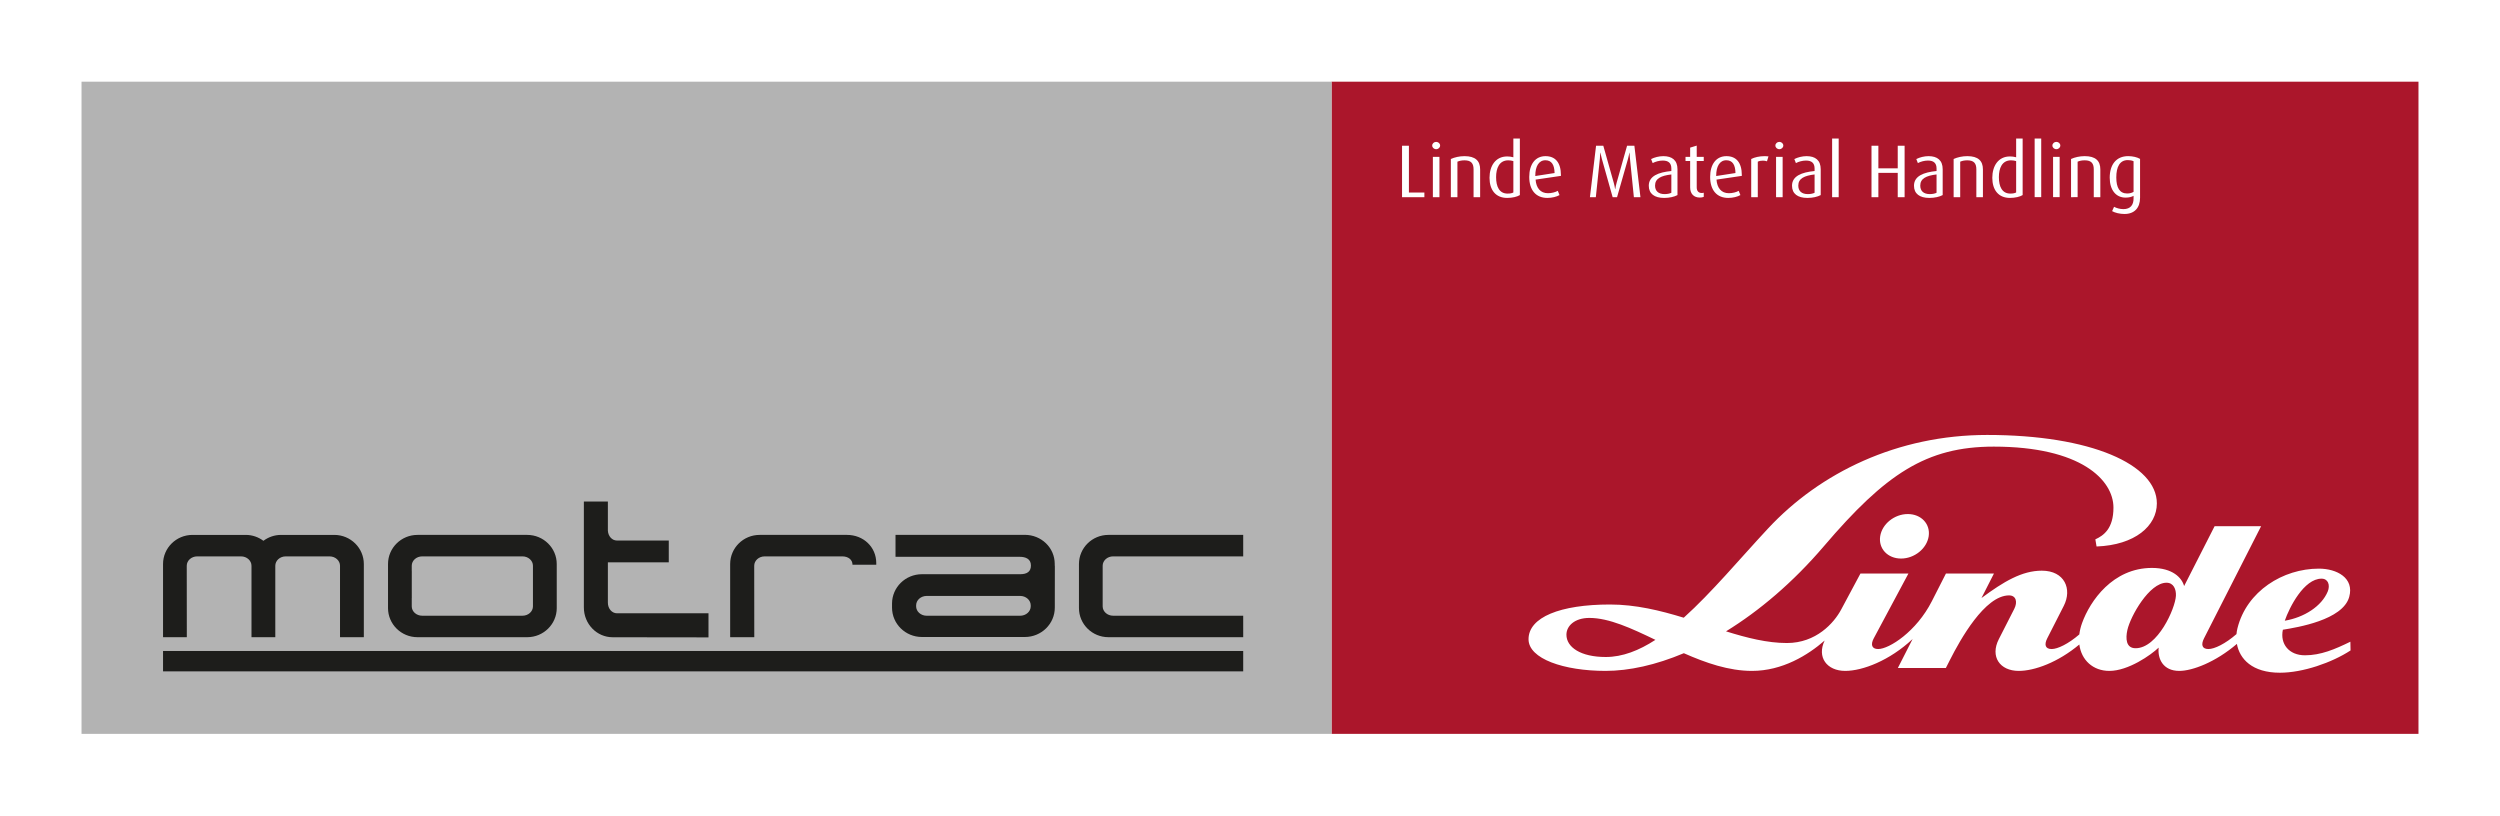 <svg height="107" viewBox="0 0 368 120" width="328" xmlns="http://www.w3.org/2000/svg">
    <g fill="none" fill-rule="evenodd">
        <path d="m0 0h368v120h-368z" fill="#fff" />
        <g transform="translate(196 12)">
            <path d="m0 0h160v96h-160z" fill="#ab162b" />
            <path d="m87.902 66.917c.273-1.809-1.1-3.273-3.073-3.273-1.972 0-3.79 1.464-4.067 3.273-.274 1.812 1.1 3.277 3.072 3.277 1.97 0 3.79-1.465 4.068-3.277m52.136 13.755c2.114-.343 8.82-1.425 9.764-4.826.778-2.798-1.82-4.167-4.467-4.167-5.281 0-10.621 3.316-11.98 8.767-.073.284-.12.576-.146.87-1.64 1.427-3.238 2.198-4.13 2.198-.977 0-1.1-.684-.65-1.57l8.407-16.516h-6.844l-4.49 8.815c-.332-1.232-1.709-2.669-4.733-2.669-5.751 0-9.11 4.838-10.293 8.126-.206.573-.338 1.13-.4 1.663-1.619 1.396-3.193 2.151-4.073 2.151-.976 0-1.101-.684-.652-1.57l2.437-4.785c1.258-2.468.137-5.18-3.232-5.18-2.924 0-5.605 1.6-8.883 4.026l1.837-3.608h-7.067l-2.082 4.09c-2.262 4.444-6.268 7.027-7.898 7.027-.975 0-1.117-.695-.649-1.57l5.108-9.547h-7.062l-2.844 5.313c-1.062 1.981-3.688 4.918-7.98 4.918-2.901 0-5.883-.757-8.967-1.72 4.9-3.015 9.853-7.194 14.417-12.541 9.065-10.621 15.065-14.65 24.998-14.65 12.826 0 17.617 4.916 17.617 8.974 0 3.12-1.462 4.117-2.665 4.675l.178 1.053c5.689-.216 8.876-3.055 8.876-6.34.001-5.717-9.69-10.079-24.98-10.079-13.161 0-24.576 5.514-32.268 13.784-4.178 4.487-8.283 9.42-12.396 13.118-3.477-1.066-7.087-1.944-10.856-1.944-7.327 0-11.99 1.873-11.99 5.113 0 2.876 5.195 4.66 11.336 4.66 3.475 0 7.41-.868 11.524-2.604 3.241 1.433 6.62 2.605 10.032 2.605 4.48 0 8.237-2.321 10.695-4.47-1.177 2.453.324 4.47 3.031 4.47 2.552 0 6.53-1.516 9.918-4.692l-2.175 4.27h7.067l.626-1.233c1.46-2.88 5.1-9.46 8.676-9.46 1.046 0 1.28.979.769 1.983l-2.273 4.46c-1.31 2.572.15 4.672 2.93 4.672 2.327 0 5.783-1.26 8.92-3.887.299 2.298 2.01 3.887 4.417 3.887 2.791 0 6.116-2.333 7.263-3.429-.181 1.653.653 3.429 3.032 3.429 1.942 0 5.342-1.29 8.482-3.976.397 2.214 2.248 4.244 6.337 4.244 3.366 0 7.632-1.475 10.393-3.28l-.025-1.285c-2.28 1.113-4.352 2-6.69 2-2.347 0-3.69-1.673-3.247-3.763m-92.36 1.489c-2.417 1.57-4.85 2.524-7.31 2.524-3.708 0-5.79-1.447-5.79-3.28 0-1.3 1.213-2.472 3.377-2.472 2.894 0 6.187 1.526 9.723 3.228m76.616-6.483c-.095 1.866-2.688 7.716-5.94 7.716-1.421 0-1.487-1.433-1.203-2.695.457-2.022 3.217-6.948 5.756-6.948 1.044 0 1.435.963 1.387 1.927m16.024 3.665c.68-1.97 2.82-6.19 5.415-6.19.482 0 .799.234.955.576.168.365.138.868-.04 1.3-.904 2.203-3.497 3.837-6.33 4.314" fill="#fff" />
            <path d="m13.669 17v-.682h-2.277v-6.886h-1.012v7.568zm1.733-7.062c.319 0 .583-.242.583-.539s-.264-.539-.583-.539-.583.242-.583.539.264.539.583.539zm.484 7.062v-5.929h-.968v5.929zm2.646 0v-5.225c.308-.132.638-.198 1.045-.198.968 0 1.331.44 1.331 1.331v4.092h.968v-4.092c0-1.254-.704-1.947-2.299-1.947-.737 0-1.463.165-2.013.418v5.621zm7.321.11c.781 0 1.474-.176 1.87-.418v-8.327h-.957v2.761c-.319-.088-.616-.121-.913-.121-1.716 0-2.596 1.397-2.596 3.146 0 1.771.891 2.959 2.596 2.959zm.055-.638c-1.21 0-1.683-1.023-1.683-2.42 0-1.298.451-2.475 1.793-2.475.253 0 .517.044.748.11v4.62c-.198.11-.462.165-.858.165zm5.858.638c.693 0 1.375-.176 1.793-.418l-.253-.627c-.33.198-.902.352-1.441.352-1.122 0-1.738-.781-1.826-2.002l3.729-.55v-.11c0-1.87-.847-2.794-2.266-2.794-1.507 0-2.398 1.199-2.398 3.058 0 1.925.968 3.091 2.662 3.091zm-1.771-3.223v-.055c0-1.342.506-2.266 1.485-2.266.924 0 1.331.682 1.353 1.881zm8.911 3.113.594-5.665c.022-.242.044-.517.055-.891h.022c.088.429.132.605.209.891l1.595 5.665h.649l1.617-5.665c.077-.275.176-.715.209-.891h.022c.011.319.022.616.055.891l.572 5.665h.968l-.891-7.568h-1.078l-1.54 5.456c-.088.308-.143.572-.198.935h-.022c-.055-.363-.11-.627-.198-.935l-1.54-5.456h-1.067l-.902 7.568zm10.049.11c.792 0 1.496-.165 1.969-.418v-3.806c0-1.32-.792-1.925-2.079-1.925-.638 0-1.309.176-1.804.429l.231.594c.407-.22.968-.374 1.485-.374.825 0 1.265.363 1.265 1.177v.363c-1.914.187-3.322.737-3.322 2.167 0 1.177.836 1.793 2.255 1.793zm.088-.561c-.924 0-1.419-.451-1.419-1.254 0-1.045.891-1.463 2.398-1.639v2.695c-.231.121-.605.198-.979.198zm5.165.506c.231 0 .429-.033.583-.099v-.616c-.088.033-.187.044-.297.044-.484 0-.737-.308-.737-.825v-3.883h1.034v-.605h-1.034v-1.661l-.968.297v1.364h-.682v.605h.682v3.883c0 .979.572 1.496 1.419 1.496zm4.186.055c.693 0 1.375-.176 1.793-.418l-.253-.627c-.33.198-.902.352-1.441.352-1.122 0-1.738-.781-1.826-2.002l3.729-.55v-.11c0-1.87-.847-2.794-2.266-2.794-1.507 0-2.398 1.199-2.398 3.058 0 1.925.968 3.091 2.662 3.091zm-1.771-3.223v-.055c0-1.342.506-2.266 1.485-2.266.924 0 1.331.682 1.353 1.881zm6.122 3.113v-5.225c.209-.11.484-.154.748-.154.22 0 .429.033.605.099l.22-.726c-.055-.011-.297-.033-.517-.033-.847 0-1.518.165-2.024.418v5.621zm3.174-7.062c.319 0 .583-.242.583-.539s-.264-.539-.583-.539-.583.242-.583.539.264.539.583.539zm.484 7.062v-5.929h-.968v5.929zm3.636.11c.792 0 1.496-.165 1.969-.418v-3.806c0-1.32-.792-1.925-2.079-1.925-.638 0-1.309.176-1.804.429l.231.594c.407-.22.968-.374 1.485-.374.825 0 1.265.363 1.265 1.177v.363c-1.914.187-3.322.737-3.322 2.167 0 1.177.836 1.793 2.255 1.793zm.088-.561c-.924 0-1.419-.451-1.419-1.254 0-1.045.891-1.463 2.398-1.639v2.695c-.231.121-.605.198-.979.198zm4.527.451v-8.635h-.968v8.635zm5.842 0v-3.575h2.849v3.575h1.012v-7.568h-1.012v3.322h-2.849v-3.322h-1.012v7.568zm7.497.11c.792 0 1.496-.165 1.969-.418v-3.806c0-1.32-.792-1.925-2.079-1.925-.638 0-1.309.176-1.804.429l.231.594c.407-.22.968-.374 1.485-.374.825 0 1.265.363 1.265 1.177v.363c-1.914.187-3.322.737-3.322 2.167 0 1.177.836 1.793 2.255 1.793zm.088-.561c-.924 0-1.419-.451-1.419-1.254 0-1.045.891-1.463 2.398-1.639v2.695c-.231.121-.605.198-.979.198zm4.461.451v-5.225c.308-.132.638-.198 1.045-.198.968 0 1.331.44 1.331 1.331v4.092h.968v-4.092c0-1.254-.704-1.947-2.299-1.947-.737 0-1.463.165-2.013.418v5.621zm7.321.11c.781 0 1.474-.176 1.87-.418v-8.327h-.957v2.761c-.319-.088-.616-.121-.913-.121-1.716 0-2.596 1.397-2.596 3.146 0 1.771.891 2.959 2.596 2.959zm.055-.638c-1.21 0-1.683-1.023-1.683-2.42 0-1.298.451-2.475 1.793-2.475.253 0 .517.044.748.11v4.62c-.198.11-.462.165-.858.165zm4.549.528v-8.635h-.968v8.635zm2.228-7.062c.319 0 .583-.242.583-.539s-.264-.539-.583-.539-.583.242-.583.539.264.539.583.539zm.484 7.062v-5.929h-.968v5.929zm2.646 0v-5.225c.308-.132.638-.198 1.045-.198.968 0 1.331.44 1.331 1.331v4.092h.968v-4.092c0-1.254-.704-1.947-2.299-1.947-.737 0-1.463.165-2.013.418v5.621zm6.903 2.475c1.452 0 2.288-.891 2.288-2.387v-5.72c-.407-.242-1.067-.407-1.749-.407-1.771 0-2.717 1.265-2.717 3.168 0 1.804.902 2.937 2.332 2.937.517 0 .913-.11 1.177-.264v.396c0 .902-.418 1.562-1.496 1.562-.506 0-1.034-.154-1.375-.341l-.286.638c.429.242 1.122.418 1.826.418zm.407-3.014c-1.133 0-1.617-.858-1.617-2.365 0-1.551.506-2.552 1.694-2.552.319 0 .627.055.847.165v4.51c-.22.132-.55.242-.924.242z" fill="#fff" fill-rule="nonzero" />
        </g>
        <path d="m0 0h184v96h-184z" fill="#b3b3b3" transform="translate(12 12)" />
        <g fill="#1d1d1b" transform="translate(24 73.8)">
            <path d="m0 25h159v-3h-159z" />
            <path d="m29.556 19.971v-10.77c0-2.369-1.953-4.288-4.348-4.288h-7.84c-.977 0-1.869.331-2.594.869-.726-.538-1.62-.869-2.597-.869h-7.84c-2.394 0-4.337 1.92-4.337 4.287v10.771h3.5l-.01-10.518c0-.76.689-1.378 1.538-1.378h6.453c.85 0 1.538.618 1.538 1.378v10.518h3.505v-10.518c0-.76.686-1.378 1.536-1.378h6.45c.852 0 1.54.618 1.54 1.378v10.518h3.505zm71.933-10.667c0-.76-.649-1.229-1.499-1.229h-11.43c-.85 0-1.54.618-1.54 1.378l.01 10.518h-3.55v-10.771c0-2.37 1.942-4.288 4.337-4.288h12.87c2.394 0 4.297 1.773 4.297 4.14v.251h-3.495zm-47.039 4.902v1.226c0 .76-.69 1.378-1.54 1.378h-14.762c-.851 0-1.54-.618-1.54-1.378v-1.226h.007l-.003-1.905.003-2.089h-.007v-.76c0-.759.689-1.377 1.54-1.377h14.762c.85 0 1.54.618 1.54 1.377zm-.845-9.293h-16.151c-2.396 0-4.338 1.92-4.338 4.287v6.485c0 2.366 1.942 4.286 4.338 4.286h16.151c2.396 0 4.348-1.92 4.348-4.286v-6.485c0-2.368-1.952-4.287-4.348-4.287zm105.395 11.897h-19.148c-.85 0-1.54-.618-1.54-1.378v-5.979c0-.76.69-1.378 1.54-1.378h19.148v-3.162h-19.84c-2.396 0-4.338 1.92-4.338 4.287v6.485c0 2.366 1.942 4.286 4.339 4.286h19.839zm-92.178-.357c-.754 0-1.343-.695-1.343-1.554v-5.951h8.965v-3.205h-7.631c-.722 0-1.29-.643-1.334-1.452v-4.291h-3.534v15.601c0 2.42 1.9 4.38 4.242 4.38l14.103.019v-3.547zm60.901-1.028c0 .768-.7 1.389-1.563 1.389h-13.743c-.865 0-1.563-.62-1.563-1.389v-.14c0-.767.698-1.389 1.563-1.389h13.743c.863 0 1.563.622 1.563 1.39v.14zm3.534-6.048v-.192c0-2.389-1.972-4.28-4.405-4.28h-19.032v3.234h18.28c.87 0 1.653.306 1.653 1.276 0 .88-.547 1.285-1.578 1.285h-14.464c-2.433 0-4.404 1.936-4.404 4.323v.595c0 2.39 1.971 4.324 4.404 4.324h15.151c2.432 0 4.405-1.934 4.405-4.324l.007-6.059z" />
        </g>
    </g>
</svg>